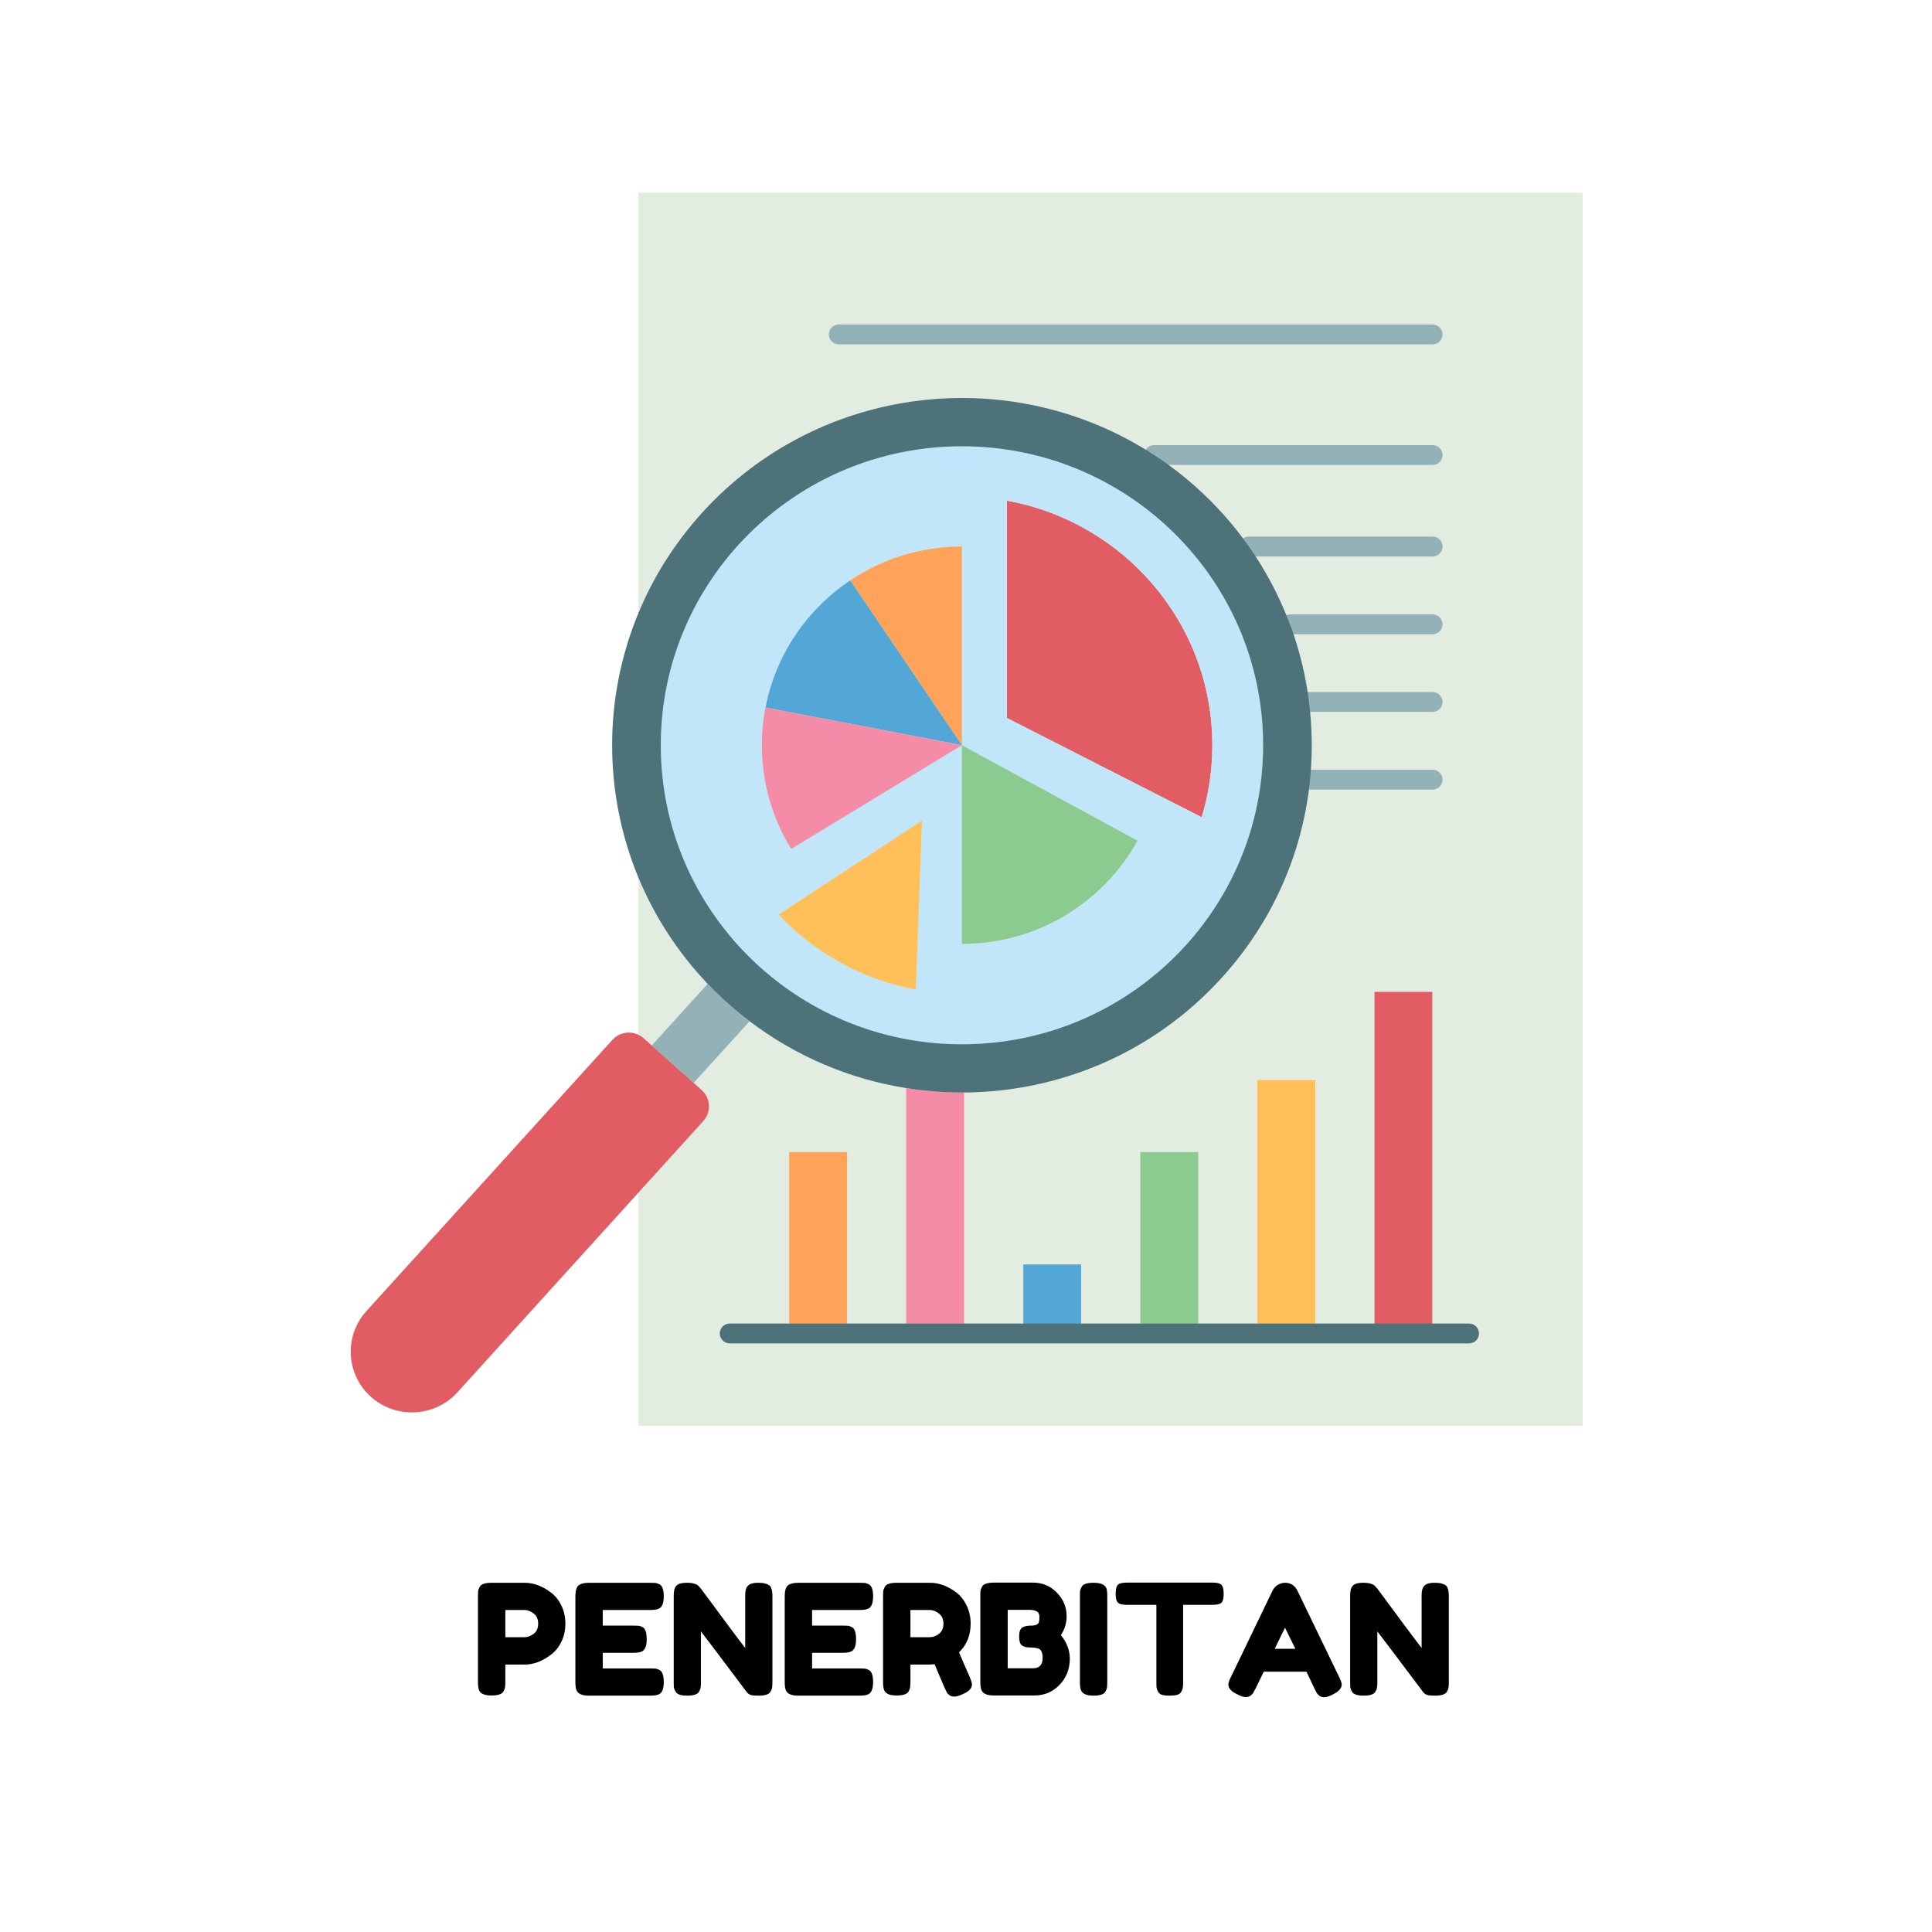 <svg xmlns="http://www.w3.org/2000/svg" xmlns:xlink="http://www.w3.org/1999/xlink" width="250" zoomAndPan="magnify" viewBox="0 0 187.5 187.5" height="250" preserveAspectRatio="xMidYMid meet" version="1.0"><defs><g/><clipPath id="7684759774"><path d="M 34 18.699 L 153.691 18.699 L 153.691 138.383 L 34 138.383 Z M 34 18.699 " clip-rule="nonzero"/></clipPath></defs><g clip-path="url(#7684759774)"><path fill="#e2ece1" d="M 61.961 18.699 L 61.961 59.477 L 61.969 59.477 C 58.539 67.723 58.574 76.996 61.961 85.172 L 61.961 100.43 C 61.121 100.023 60.09 100.199 59.434 100.922 L 35.562 127.242 C 33.375 129.656 33.566 133.383 36.004 135.562 C 37.133 136.574 38.562 137.07 39.969 137.07 C 41.59 137.07 43.207 136.422 44.383 135.129 L 61.961 115.738 L 61.961 138.383 L 153.59 138.383 L 153.59 18.699 Z M 61.961 18.699 " fill-opacity="1" fill-rule="nonzero"/></g><path fill="#e2ece1" d="M 68.68 95.48 L 63.254 101.465 L 62.48 100.77 C 62.316 100.625 62.145 100.516 61.961 100.43 L 61.961 85.172 C 63.504 88.898 65.75 92.398 68.68 95.48 Z M 68.68 95.48 " fill-opacity="1" fill-rule="nonzero"/><path fill="#e15c63" d="M 133.395 96.262 L 139.004 96.262 L 139.004 129.414 L 133.395 129.414 Z M 133.395 96.262 " fill-opacity="1" fill-rule="nonzero"/><path fill="#ffc05a" d="M 122.023 104.812 L 127.645 104.812 L 127.645 129.414 L 122.023 129.414 Z M 122.023 104.812 " fill-opacity="1" fill-rule="nonzero"/><path fill="#e15c63" d="M 117.656 72.324 C 117.656 74.758 117.293 77.102 116.625 79.312 L 97.719 69.68 L 97.719 48.59 C 109.059 50.637 117.656 60.48 117.656 72.324 Z M 117.656 72.324 " fill-opacity="1" fill-rule="nonzero"/><path fill="#8bcb8f" d="M 110.668 111.809 L 116.289 111.809 L 116.289 129.414 L 110.668 129.414 Z M 110.668 111.809 " fill-opacity="1" fill-rule="nonzero"/><path fill="#c2e6f9" d="M 74.293 68.668 C 74.051 69.855 73.934 71.07 73.934 72.324 C 73.934 76.012 74.977 79.469 76.789 82.391 L 93.352 72.324 L 93.352 91.609 C 100.707 91.609 107.102 87.555 110.398 81.59 L 93.352 72.324 L 93.352 53.039 C 89.34 53.039 85.609 54.246 82.516 56.324 C 78.312 59.141 75.273 63.543 74.293 68.668 Z M 93.352 43.312 C 109.5 43.312 122.586 56.305 122.586 72.324 C 122.586 88.355 109.5 101.348 93.352 101.348 C 77.211 101.348 64.129 88.355 64.129 72.324 C 64.129 56.305 77.211 43.312 93.352 43.312 Z M 116.625 79.312 C 117.293 77.102 117.656 74.758 117.656 72.324 C 117.656 60.48 109.059 50.637 97.719 48.59 L 97.719 69.68 Z M 88.887 96.039 L 89.477 79.641 L 75.562 88.754 C 79.035 92.457 83.664 95.074 88.887 96.039 Z M 88.887 96.039 " fill-opacity="1" fill-rule="nonzero"/><path fill="#8bcb8f" d="M 93.352 72.324 L 110.398 81.59 C 107.102 87.555 100.707 91.609 93.352 91.609 Z M 93.352 72.324 " fill-opacity="1" fill-rule="nonzero"/><path fill="#52a7d7" d="M 99.312 122.715 L 104.922 122.715 L 104.922 129.414 L 99.312 129.414 Z M 99.312 122.715 " fill-opacity="1" fill-rule="nonzero"/><path fill="#f48ca7" d="M 93.566 106.027 L 93.566 129.414 L 87.945 129.414 L 87.945 105.594 C 89.805 105.895 91.684 106.039 93.566 106.027 Z M 93.566 106.027 " fill-opacity="1" fill-rule="nonzero"/><path fill="#ffa25a" d="M 93.352 53.039 L 93.352 72.324 L 82.516 56.324 C 85.609 54.246 89.34 53.039 93.352 53.039 Z M 93.352 53.039 " fill-opacity="1" fill-rule="nonzero"/><path fill="#52a7d7" d="M 82.516 56.324 L 93.352 72.324 L 74.293 68.668 C 75.273 63.543 78.312 59.141 82.516 56.324 Z M 82.516 56.324 " fill-opacity="1" fill-rule="nonzero"/><path fill="#f48ca7" d="M 93.352 72.324 L 76.789 82.391 C 74.977 79.469 73.934 76.012 73.934 72.324 C 73.934 71.07 74.051 69.855 74.293 68.668 Z M 93.352 72.324 " fill-opacity="1" fill-rule="nonzero"/><path fill="#ffc05a" d="M 89.477 79.641 L 88.887 96.039 C 83.664 95.074 79.035 92.457 75.562 88.754 Z M 89.477 79.641 " fill-opacity="1" fill-rule="nonzero"/><path fill="#ffa25a" d="M 76.586 111.809 L 82.207 111.809 L 82.207 129.414 L 76.586 129.414 Z M 76.586 111.809 " fill-opacity="1" fill-rule="nonzero"/><path fill="#93b2b8" d="M 72.75 99.109 L 67.32 105.094 L 63.254 101.465 L 68.68 95.48 C 69.297 96.125 69.953 96.762 70.637 97.371 C 71.32 97.98 72.027 98.566 72.75 99.109 Z M 72.75 99.109 " fill-opacity="1" fill-rule="nonzero"/><path fill="#e15c63" d="M 68.094 105.789 C 68.98 106.578 69.047 107.93 68.246 108.809 L 61.961 115.738 L 44.383 135.129 C 43.207 136.422 41.59 137.07 39.969 137.07 C 38.562 137.07 37.133 136.574 36.004 135.562 C 33.566 133.383 33.375 129.656 35.562 127.242 L 59.434 100.922 C 60.09 100.199 61.121 100.023 61.961 100.43 C 62.145 100.516 62.316 100.625 62.48 100.77 L 63.254 101.465 L 67.32 105.094 Z M 68.094 105.789 " fill-opacity="1" fill-rule="nonzero"/><path fill="#4d727a" d="M 142.57 128.449 L 70.82 128.449 C 70.289 128.449 69.855 128.883 69.855 129.414 C 69.855 129.949 70.289 130.379 70.82 130.379 L 142.57 130.379 C 143.102 130.379 143.535 129.949 143.535 129.414 C 143.535 128.883 143.105 128.449 142.57 128.449 Z M 142.57 128.449 " fill-opacity="1" fill-rule="nonzero"/><path fill="#93b2b8" d="M 139.031 33.418 L 81.406 33.418 C 80.875 33.418 80.441 32.988 80.441 32.453 C 80.441 31.922 80.875 31.488 81.406 31.488 L 139.031 31.488 C 139.562 31.488 139.996 31.922 139.996 32.453 C 139.996 32.988 139.566 33.418 139.031 33.418 Z M 139.031 33.418 " fill-opacity="1" fill-rule="nonzero"/><path fill="#93b2b8" d="M 139.031 45.125 L 112.008 45.125 C 111.477 45.125 111.043 44.695 111.043 44.16 C 111.043 43.629 111.477 43.195 112.008 43.195 L 139.031 43.195 C 139.562 43.195 139.996 43.629 139.996 44.16 C 139.996 44.695 139.566 45.125 139.031 45.125 Z M 139.031 45.125 " fill-opacity="1" fill-rule="nonzero"/><path fill="#93b2b8" d="M 139.031 54.008 L 121.207 54.008 C 120.672 54.008 120.242 53.574 120.242 53.039 C 120.242 52.508 120.672 52.074 121.207 52.074 L 139.031 52.074 C 139.562 52.074 139.996 52.508 139.996 53.039 C 139.996 53.574 139.566 54.008 139.031 54.008 Z M 139.031 54.008 " fill-opacity="1" fill-rule="nonzero"/><path fill="#93b2b8" d="M 139.031 61.555 L 125.195 61.555 C 124.664 61.555 124.227 61.121 124.227 60.59 C 124.227 60.055 124.656 59.625 125.188 59.625 L 139.031 59.625 C 139.562 59.625 139.996 60.055 139.996 60.59 C 139.996 61.121 139.566 61.555 139.031 61.555 Z M 139.031 61.555 " fill-opacity="1" fill-rule="nonzero"/><path fill="#93b2b8" d="M 139.031 69.09 L 127.039 69.09 C 126.508 69.09 126.074 68.66 126.074 68.125 C 126.074 67.594 126.508 67.16 127.039 67.16 L 139.031 67.16 C 139.562 67.16 139.996 67.594 139.996 68.125 C 139.996 68.66 139.566 69.09 139.031 69.09 Z M 139.031 69.09 " fill-opacity="1" fill-rule="nonzero"/><path fill="#93b2b8" d="M 139.031 76.629 L 127.145 76.629 C 126.613 76.629 126.18 76.195 126.18 75.664 C 126.18 75.133 126.613 74.699 127.145 74.699 L 139.031 74.699 C 139.562 74.699 139.996 75.133 139.996 75.664 C 139.996 76.195 139.566 76.629 139.031 76.629 Z M 139.031 76.629 " fill-opacity="1" fill-rule="nonzero"/><path fill="#4d727a" d="M 127.039 68.125 C 128.227 77.5 125.457 87.312 118.582 94.879 C 111.93 102.215 102.781 105.969 93.566 106.027 C 91.684 106.039 89.805 105.895 87.945 105.594 C 82.555 104.746 77.328 102.582 72.75 99.109 C 72.027 98.566 71.32 97.98 70.637 97.371 C 69.953 96.762 69.297 96.125 68.68 95.48 C 65.75 92.398 63.504 88.898 61.961 85.172 C 58.574 76.996 58.539 67.723 61.969 59.477 C 63.406 56.004 65.461 52.723 68.129 49.777 C 79.508 37.23 98.223 35.148 112.008 44.16 C 113.426 45.078 114.785 46.121 116.078 47.277 C 118.043 49.035 119.762 50.977 121.207 53.039 C 122.875 55.414 124.203 57.953 125.188 60.59 L 125.199 60.59 C 126.105 63.031 126.723 65.559 127.039 68.125 Z M 122.586 72.324 C 122.586 56.305 109.5 43.312 93.352 43.312 C 77.211 43.312 64.129 56.305 64.129 72.324 C 64.129 88.355 77.211 101.348 93.352 101.348 C 109.5 101.348 122.586 88.355 122.586 72.324 Z M 122.586 72.324 " fill-opacity="1" fill-rule="nonzero"/><g fill="#000000" fill-opacity="1"><g transform="translate(45.792, 164.561)"><g><path d="M 8.688 -8.75 C 8.945 -8.219 9.078 -7.629 9.078 -6.984 C 9.078 -6.336 8.945 -5.75 8.688 -5.219 C 8.426 -4.695 8.094 -4.285 7.688 -3.984 C 6.852 -3.336 5.992 -3.016 5.109 -3.016 L 3.25 -3.016 L 3.25 -1.328 C 3.25 -1.098 3.238 -0.926 3.219 -0.812 C 3.207 -0.695 3.16 -0.566 3.078 -0.422 C 2.941 -0.148 2.551 -0.016 1.906 -0.016 C 1.219 -0.016 0.812 -0.195 0.688 -0.562 C 0.625 -0.738 0.594 -1 0.594 -1.344 L 0.594 -9.641 C 0.594 -9.867 0.598 -10.039 0.609 -10.156 C 0.629 -10.27 0.68 -10.406 0.766 -10.562 C 0.898 -10.82 1.285 -10.953 1.922 -10.953 L 5.125 -10.953 C 6 -10.953 6.852 -10.633 7.688 -10 C 8.094 -9.695 8.426 -9.281 8.688 -8.75 Z M 5.125 -5.672 C 5.426 -5.672 5.719 -5.781 6 -6 C 6.289 -6.219 6.438 -6.547 6.438 -6.984 C 6.438 -7.422 6.289 -7.75 6 -7.969 C 5.719 -8.195 5.422 -8.312 5.109 -8.312 L 3.25 -8.312 L 3.25 -5.672 Z M 5.125 -5.672 "/></g></g></g><g fill="#000000" fill-opacity="1"><g transform="translate(55.247, 164.561)"><g><path d="M 3.25 -2.641 L 7.844 -2.641 C 8.07 -2.641 8.242 -2.633 8.359 -2.625 C 8.473 -2.613 8.609 -2.566 8.766 -2.484 C 9.035 -2.336 9.172 -1.945 9.172 -1.312 C 9.172 -0.613 8.984 -0.207 8.609 -0.094 C 8.441 -0.031 8.18 0 7.828 0 L 1.906 0 C 1.219 0 0.812 -0.188 0.688 -0.562 C 0.625 -0.727 0.594 -0.984 0.594 -1.328 L 0.594 -9.641 C 0.594 -10.148 0.688 -10.492 0.875 -10.672 C 1.07 -10.859 1.43 -10.953 1.953 -10.953 L 7.844 -10.953 C 8.07 -10.953 8.242 -10.945 8.359 -10.938 C 8.473 -10.926 8.609 -10.879 8.766 -10.797 C 9.035 -10.66 9.172 -10.27 9.172 -9.625 C 9.172 -8.926 8.984 -8.52 8.609 -8.406 C 8.441 -8.344 8.18 -8.312 7.828 -8.312 L 3.25 -8.312 L 3.25 -6.797 L 6.203 -6.797 C 6.43 -6.797 6.602 -6.789 6.719 -6.781 C 6.832 -6.77 6.969 -6.723 7.125 -6.641 C 7.383 -6.504 7.516 -6.113 7.516 -5.469 C 7.516 -4.77 7.328 -4.363 6.953 -4.25 C 6.785 -4.188 6.523 -4.156 6.172 -4.156 L 3.25 -4.156 Z M 3.25 -2.641 "/></g></g></g><g fill="#000000" fill-opacity="1"><g transform="translate(64.791, 164.561)"><g><path d="M 7.672 -10.5 C 7.773 -10.676 7.922 -10.797 8.109 -10.859 C 8.297 -10.922 8.531 -10.953 8.812 -10.953 C 9.094 -10.953 9.32 -10.926 9.5 -10.875 C 9.676 -10.82 9.805 -10.758 9.891 -10.688 C 9.973 -10.625 10.035 -10.52 10.078 -10.375 C 10.141 -10.219 10.172 -9.961 10.172 -9.609 L 10.172 -1.312 C 10.172 -1.07 10.16 -0.895 10.141 -0.781 C 10.129 -0.676 10.082 -0.551 10 -0.406 C 9.863 -0.133 9.477 0 8.844 0 C 8.445 0 8.176 -0.023 8.031 -0.078 C 7.883 -0.141 7.758 -0.238 7.656 -0.375 C 5.414 -3.363 3.941 -5.316 3.234 -6.234 L 3.234 -1.312 C 3.234 -1.07 3.223 -0.895 3.203 -0.781 C 3.191 -0.676 3.145 -0.551 3.062 -0.406 C 2.926 -0.133 2.539 0 1.906 0 C 1.281 0 0.898 -0.133 0.766 -0.406 C 0.68 -0.551 0.629 -0.68 0.609 -0.797 C 0.598 -0.922 0.594 -1.098 0.594 -1.328 L 0.594 -9.672 C 0.594 -10.055 0.641 -10.332 0.734 -10.5 C 0.828 -10.676 0.969 -10.797 1.156 -10.859 C 1.352 -10.922 1.598 -10.953 1.891 -10.953 C 2.191 -10.953 2.43 -10.922 2.609 -10.859 C 2.785 -10.805 2.906 -10.742 2.969 -10.672 C 3.008 -10.641 3.125 -10.508 3.312 -10.281 C 5.414 -7.426 6.82 -5.539 7.531 -4.625 L 7.531 -9.672 C 7.531 -10.055 7.578 -10.332 7.672 -10.5 Z M 7.672 -10.5 "/></g></g></g><g fill="#000000" fill-opacity="1"><g transform="translate(75.563, 164.561)"><g><path d="M 3.25 -2.641 L 7.844 -2.641 C 8.07 -2.641 8.242 -2.633 8.359 -2.625 C 8.473 -2.613 8.609 -2.566 8.766 -2.484 C 9.035 -2.336 9.172 -1.945 9.172 -1.312 C 9.172 -0.613 8.984 -0.207 8.609 -0.094 C 8.441 -0.031 8.18 0 7.828 0 L 1.906 0 C 1.219 0 0.812 -0.188 0.688 -0.562 C 0.625 -0.727 0.594 -0.984 0.594 -1.328 L 0.594 -9.641 C 0.594 -10.148 0.688 -10.492 0.875 -10.672 C 1.07 -10.859 1.43 -10.953 1.953 -10.953 L 7.844 -10.953 C 8.07 -10.953 8.242 -10.945 8.359 -10.938 C 8.473 -10.926 8.609 -10.879 8.766 -10.797 C 9.035 -10.66 9.172 -10.27 9.172 -9.625 C 9.172 -8.926 8.984 -8.52 8.609 -8.406 C 8.441 -8.344 8.18 -8.312 7.828 -8.312 L 3.25 -8.312 L 3.25 -6.797 L 6.203 -6.797 C 6.43 -6.797 6.602 -6.789 6.719 -6.781 C 6.832 -6.77 6.969 -6.723 7.125 -6.641 C 7.383 -6.504 7.516 -6.113 7.516 -5.469 C 7.516 -4.77 7.328 -4.363 6.953 -4.25 C 6.785 -4.188 6.523 -4.156 6.172 -4.156 L 3.25 -4.156 Z M 3.25 -2.641 "/></g></g></g><g fill="#000000" fill-opacity="1"><g transform="translate(85.107, 164.561)"><g><path d="M 8.984 -1.859 C 9.141 -1.492 9.219 -1.234 9.219 -1.078 C 9.219 -0.703 8.906 -0.383 8.281 -0.125 C 7.969 0.02 7.711 0.094 7.516 0.094 C 7.316 0.094 7.156 0.047 7.031 -0.047 C 6.906 -0.141 6.816 -0.238 6.766 -0.344 C 6.66 -0.531 6.27 -1.43 5.594 -3.047 L 5.125 -3.016 L 3.25 -3.016 L 3.25 -1.328 C 3.25 -1.098 3.238 -0.926 3.219 -0.812 C 3.207 -0.695 3.16 -0.566 3.078 -0.422 C 2.941 -0.148 2.551 -0.016 1.906 -0.016 C 1.219 -0.016 0.812 -0.195 0.688 -0.562 C 0.625 -0.738 0.594 -1 0.594 -1.344 L 0.594 -9.641 C 0.594 -9.867 0.598 -10.039 0.609 -10.156 C 0.629 -10.27 0.68 -10.406 0.766 -10.562 C 0.898 -10.82 1.285 -10.953 1.922 -10.953 L 5.156 -10.953 C 6.031 -10.953 6.883 -10.633 7.719 -10 C 8.113 -9.695 8.441 -9.281 8.703 -8.75 C 8.961 -8.219 9.094 -7.629 9.094 -6.984 C 9.094 -5.859 8.719 -4.93 7.969 -4.203 C 8.188 -3.672 8.523 -2.891 8.984 -1.859 Z M 3.25 -5.672 L 5.156 -5.672 C 5.445 -5.672 5.734 -5.781 6.016 -6 C 6.305 -6.219 6.453 -6.547 6.453 -6.984 C 6.453 -7.422 6.305 -7.75 6.016 -7.969 C 5.734 -8.195 5.438 -8.312 5.125 -8.312 L 3.25 -8.312 Z M 3.25 -5.672 "/></g></g></g><g fill="#000000" fill-opacity="1"><g transform="translate(94.547, 164.561)"><g><path d="M 8.406 -5.875 C 8.988 -5.176 9.281 -4.395 9.281 -3.531 C 9.258 -2.531 8.914 -1.691 8.25 -1.016 C 7.594 -0.348 6.789 -0.016 5.844 -0.016 L 1.906 -0.016 C 1.219 -0.016 0.812 -0.203 0.688 -0.578 C 0.625 -0.754 0.594 -1.016 0.594 -1.359 L 0.594 -9.656 C 0.594 -9.895 0.598 -10.066 0.609 -10.172 C 0.629 -10.285 0.68 -10.422 0.766 -10.578 C 0.898 -10.836 1.285 -10.969 1.922 -10.969 L 5.703 -10.969 C 6.617 -10.969 7.383 -10.648 8 -10.016 C 8.645 -9.367 8.969 -8.594 8.969 -7.688 C 8.969 -7.031 8.781 -6.426 8.406 -5.875 Z M 6.641 -3.672 C 6.641 -3.91 6.609 -4.098 6.547 -4.234 C 6.492 -4.379 6.406 -4.484 6.281 -4.547 C 6.082 -4.629 5.801 -4.672 5.438 -4.672 C 5.082 -4.672 4.812 -4.738 4.625 -4.875 C 4.445 -5.008 4.359 -5.297 4.359 -5.734 C 4.359 -6.172 4.453 -6.457 4.641 -6.594 C 4.828 -6.727 5.133 -6.797 5.562 -6.797 C 5.957 -6.797 6.195 -6.906 6.281 -7.125 C 6.312 -7.227 6.328 -7.406 6.328 -7.656 C 6.328 -7.906 6.242 -8.078 6.078 -8.172 C 5.91 -8.273 5.664 -8.328 5.344 -8.328 L 3.25 -8.328 L 3.25 -2.656 L 5.703 -2.656 C 6.328 -2.656 6.641 -2.992 6.641 -3.672 Z M 6.641 -3.672 "/></g></g></g><g fill="#000000" fill-opacity="1"><g transform="translate(104.211, 164.561)"><g><path d="M 0.594 -9.641 C 0.594 -9.867 0.598 -10.039 0.609 -10.156 C 0.629 -10.27 0.68 -10.406 0.766 -10.562 C 0.898 -10.82 1.285 -10.953 1.922 -10.953 C 2.617 -10.953 3.035 -10.77 3.172 -10.406 C 3.223 -10.238 3.25 -9.977 3.25 -9.625 L 3.25 -1.312 C 3.25 -1.07 3.238 -0.895 3.219 -0.781 C 3.207 -0.676 3.16 -0.551 3.078 -0.406 C 2.941 -0.133 2.551 0 1.906 0 C 1.219 0 0.812 -0.188 0.688 -0.562 C 0.625 -0.727 0.594 -0.984 0.594 -1.328 Z M 0.594 -9.641 "/></g></g></g><g fill="#000000" fill-opacity="1"><g transform="translate(108.056, 164.561)"><g><path d="M 1.312 -10.969 L 9.625 -10.969 C 9.945 -10.969 10.18 -10.93 10.328 -10.859 C 10.484 -10.785 10.582 -10.664 10.625 -10.5 C 10.676 -10.344 10.703 -10.133 10.703 -9.875 C 10.703 -9.625 10.676 -9.422 10.625 -9.266 C 10.582 -9.109 10.5 -9 10.375 -8.938 C 10.195 -8.852 9.941 -8.812 9.609 -8.812 L 6.766 -8.812 L 6.766 -1.281 C 6.766 -1.051 6.754 -0.879 6.734 -0.766 C 6.723 -0.66 6.676 -0.535 6.594 -0.391 C 6.52 -0.242 6.391 -0.141 6.203 -0.078 C 6.016 -0.023 5.766 0 5.453 0 C 5.148 0 4.906 -0.023 4.719 -0.078 C 4.531 -0.141 4.398 -0.242 4.328 -0.391 C 4.254 -0.535 4.207 -0.664 4.188 -0.781 C 4.176 -0.895 4.172 -1.066 4.172 -1.297 L 4.172 -8.812 L 1.297 -8.812 C 0.984 -8.812 0.75 -8.848 0.594 -8.922 C 0.445 -8.992 0.348 -9.109 0.297 -9.266 C 0.242 -9.43 0.219 -9.641 0.219 -9.891 C 0.219 -10.148 0.242 -10.359 0.297 -10.516 C 0.348 -10.672 0.43 -10.781 0.547 -10.844 C 0.734 -10.926 0.988 -10.969 1.312 -10.969 Z M 1.312 -10.969 "/></g></g></g><g fill="#000000" fill-opacity="1"><g transform="translate(118.992, 164.561)"><g><path d="M 6.922 -10.188 L 10.953 -1.844 C 11.129 -1.5 11.219 -1.242 11.219 -1.078 C 11.219 -0.711 10.926 -0.391 10.344 -0.109 C 10.008 0.066 9.742 0.156 9.547 0.156 C 9.348 0.156 9.188 0.109 9.062 0.016 C 8.938 -0.078 8.848 -0.172 8.797 -0.266 C 8.742 -0.367 8.664 -0.52 8.562 -0.719 L 7.797 -2.328 L 3.656 -2.328 L 2.875 -0.719 C 2.77 -0.52 2.691 -0.375 2.641 -0.281 C 2.586 -0.195 2.5 -0.102 2.375 0 C 2.25 0.094 2.086 0.141 1.891 0.141 C 1.691 0.141 1.426 0.051 1.094 -0.125 C 0.508 -0.395 0.219 -0.711 0.219 -1.078 C 0.219 -1.242 0.305 -1.5 0.484 -1.844 L 4.516 -10.203 C 4.629 -10.43 4.797 -10.613 5.016 -10.75 C 5.242 -10.883 5.484 -10.953 5.734 -10.953 C 6.266 -10.953 6.66 -10.695 6.922 -10.188 Z M 5.719 -6.594 L 4.719 -4.547 L 6.719 -4.547 Z M 5.719 -6.594 "/></g></g></g><g fill="#000000" fill-opacity="1"><g transform="translate(130.436, 164.561)"><g><path d="M 7.672 -10.5 C 7.773 -10.676 7.922 -10.797 8.109 -10.859 C 8.297 -10.922 8.531 -10.953 8.812 -10.953 C 9.094 -10.953 9.32 -10.926 9.5 -10.875 C 9.676 -10.82 9.805 -10.758 9.891 -10.688 C 9.973 -10.625 10.035 -10.52 10.078 -10.375 C 10.141 -10.219 10.172 -9.961 10.172 -9.609 L 10.172 -1.312 C 10.172 -1.07 10.16 -0.895 10.141 -0.781 C 10.129 -0.676 10.082 -0.551 10 -0.406 C 9.863 -0.133 9.477 0 8.844 0 C 8.445 0 8.176 -0.023 8.031 -0.078 C 7.883 -0.141 7.758 -0.238 7.656 -0.375 C 5.414 -3.363 3.941 -5.316 3.234 -6.234 L 3.234 -1.312 C 3.234 -1.07 3.223 -0.895 3.203 -0.781 C 3.191 -0.676 3.145 -0.551 3.062 -0.406 C 2.926 -0.133 2.539 0 1.906 0 C 1.281 0 0.898 -0.133 0.766 -0.406 C 0.68 -0.551 0.629 -0.68 0.609 -0.797 C 0.598 -0.922 0.594 -1.098 0.594 -1.328 L 0.594 -9.672 C 0.594 -10.055 0.641 -10.332 0.734 -10.5 C 0.828 -10.676 0.969 -10.797 1.156 -10.859 C 1.352 -10.922 1.598 -10.953 1.891 -10.953 C 2.191 -10.953 2.43 -10.922 2.609 -10.859 C 2.785 -10.805 2.906 -10.742 2.969 -10.672 C 3.008 -10.641 3.125 -10.508 3.312 -10.281 C 5.414 -7.426 6.82 -5.539 7.531 -4.625 L 7.531 -9.672 C 7.531 -10.055 7.578 -10.332 7.672 -10.5 Z M 7.672 -10.5 "/></g></g></g></svg>